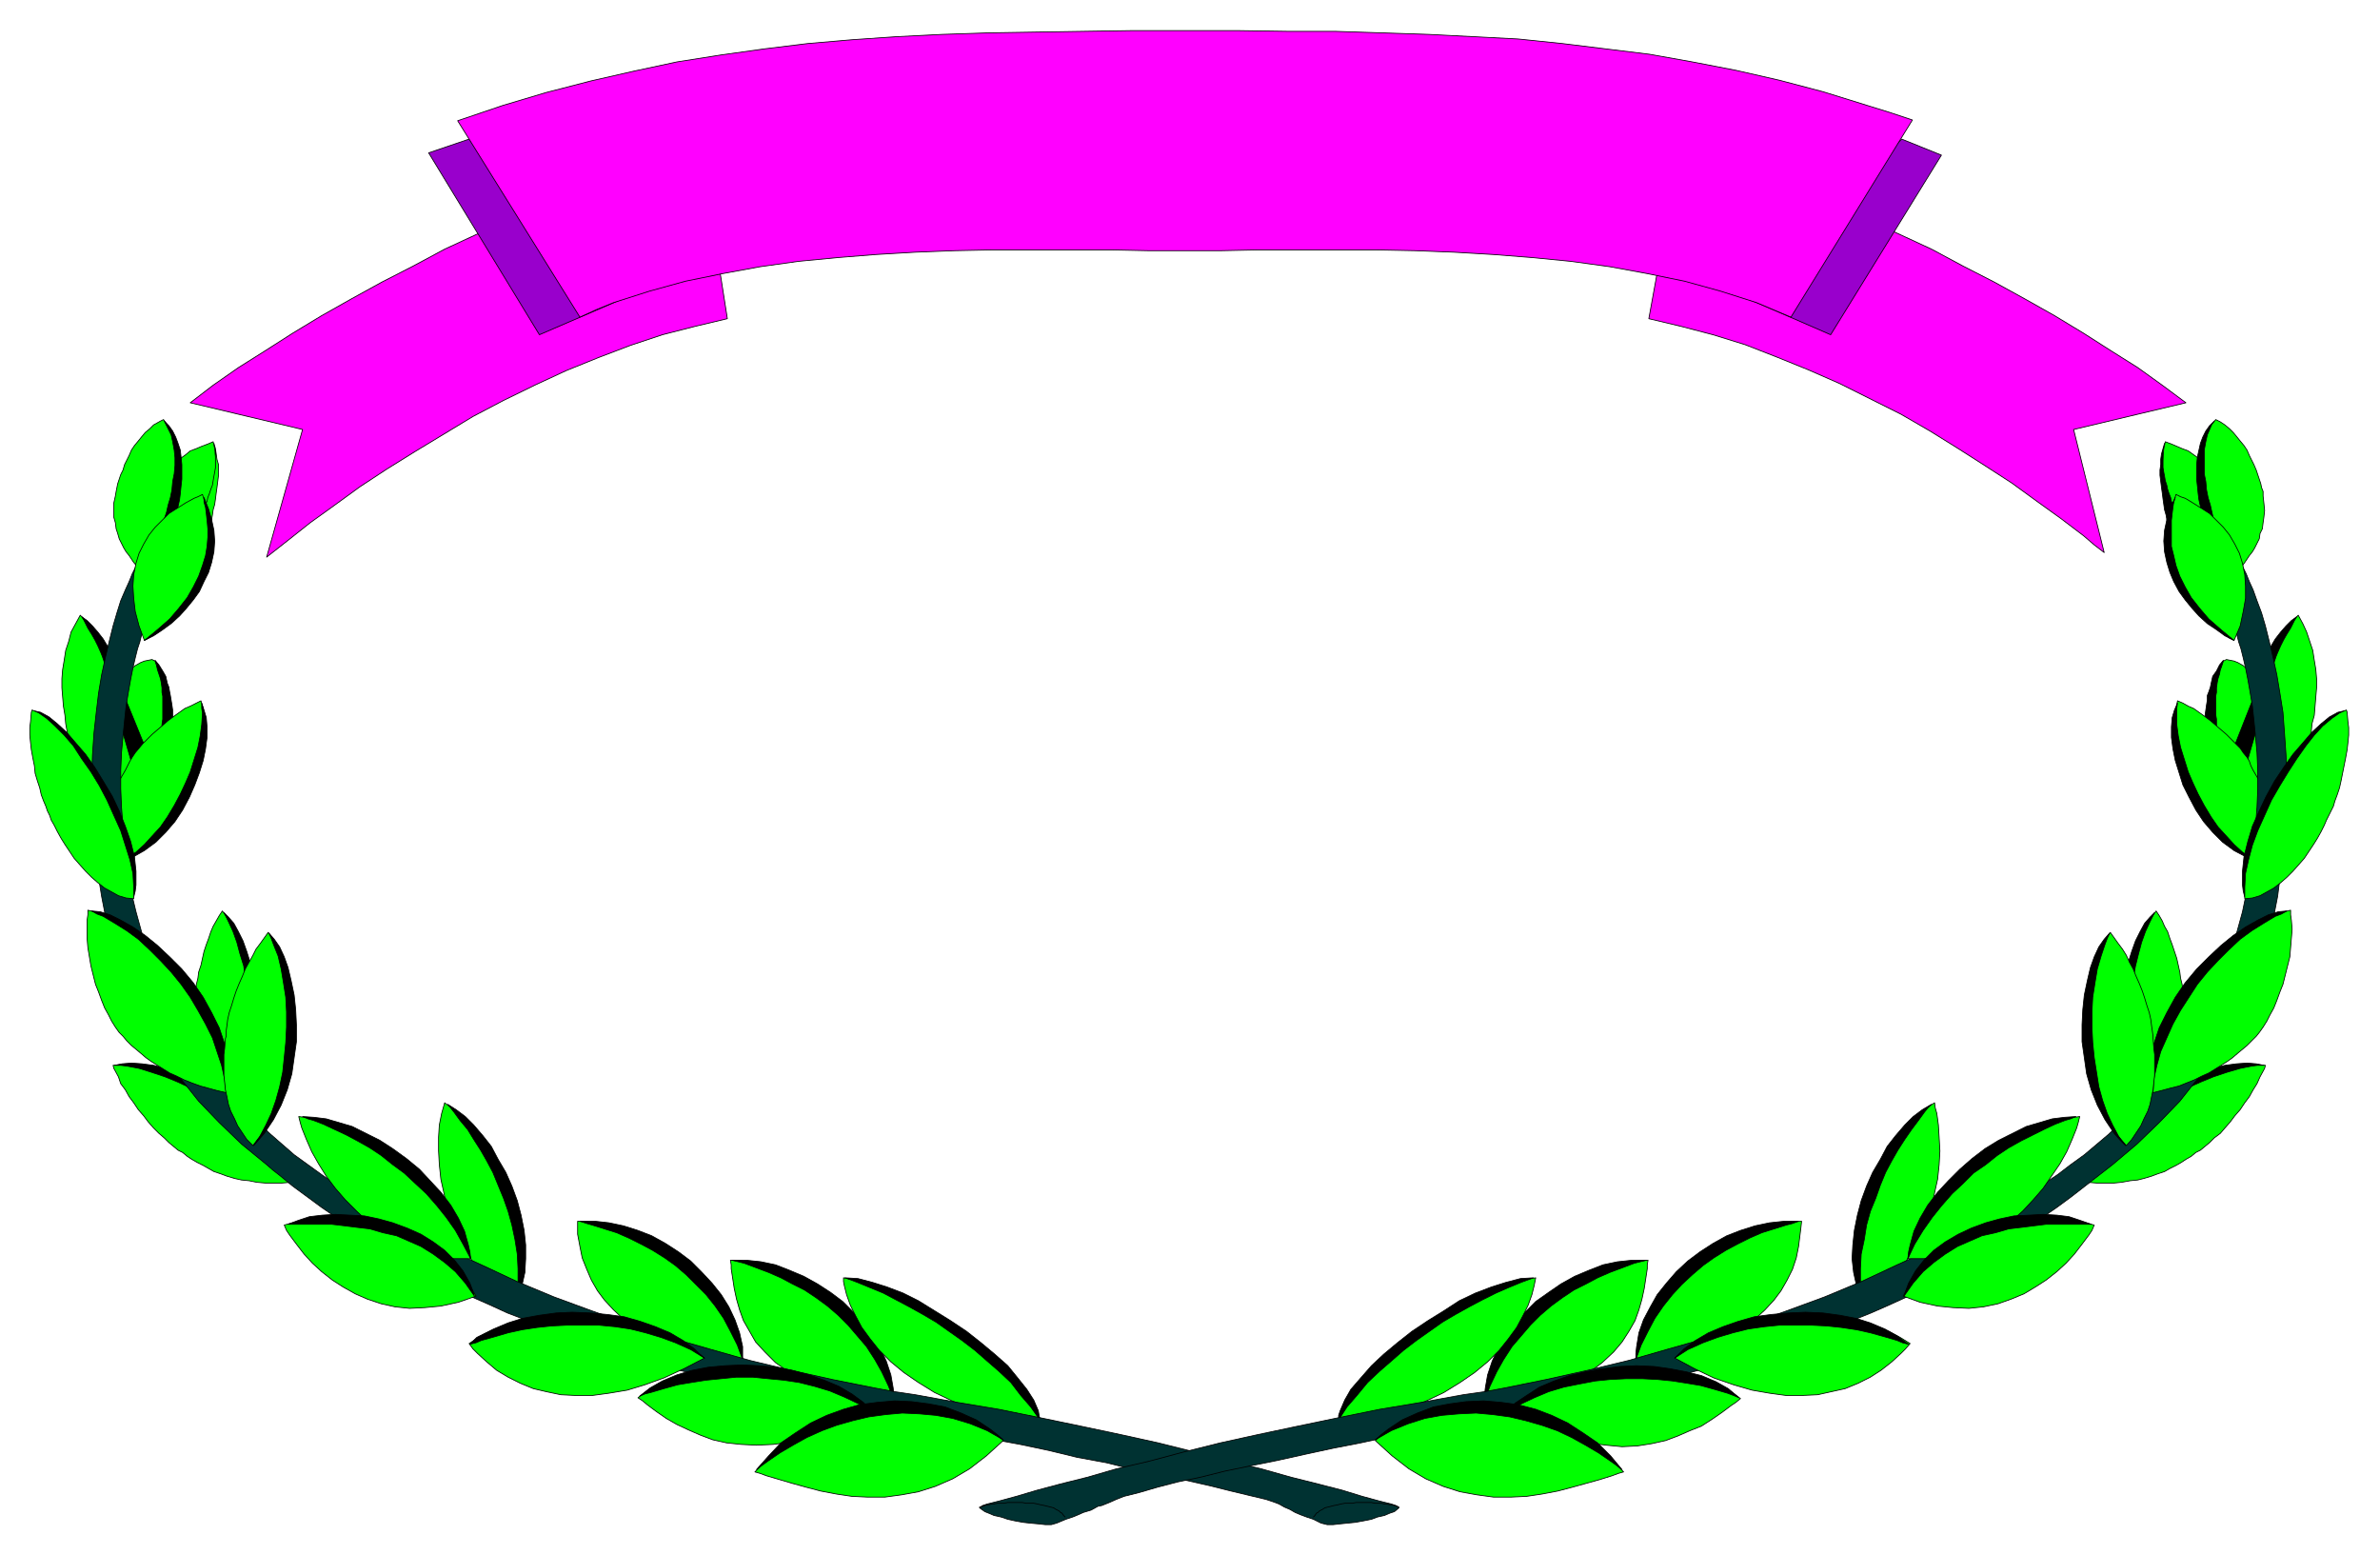 <svg xmlns="http://www.w3.org/2000/svg" width="493.465" height="322.376" fill-rule="evenodd" stroke-linecap="round" preserveAspectRatio="none" viewBox="0 0 3115 2035"><style>.pen0{stroke:#000;stroke-width:1;stroke-linejoin:round}.brush1{fill:#0f0}.brush2{fill:#000}.brush3{fill:#003232}.brush4{fill:#f0f}</style><path d="m2157 1649-1 6v5l-2 13-2 13-3 14-4 14-5 14-8 14-9 14-11 13-15 14-16 12-20 11-24 9-27 8-31 7-36 5 2-9 3-10 7-18 9-18 10-17 12-16 13-15 15-15 14-13 16-12 17-11 16-9 17-8 16-7 16-4 16-3 15-1z" class="pen0 brush1"/><path d="m2155 1649-8 2-8 2-16 6-16 6-16 7-15 8-16 8-15 10-15 11-14 12-13 13-12 14-12 14-11 17-9 16-9 19-7 19v-8l1-9 3-17 6-18 8-17 10-16 11-16 14-15 14-14 17-12 16-11 18-10 19-8 18-7 19-4 19-2h19z" class="pen0 brush2"/><path d="m956 1649 1 6v5l2 13 2 13 3 14 4 14 5 14 8 14 8 14 12 13 14 14 17 12 20 11 24 9 27 8 31 7 36 5-2-9-3-10-7-18-9-18-10-17-12-16-13-15-15-15-14-13-16-12-17-11-16-9-16-8-17-7-16-4-16-3-15-1z" class="pen0 brush1"/><path d="m958 1649 8 2 8 2 16 6 16 6 16 7 15 8 16 8 15 10 15 11 14 12 13 13 12 14 12 14 11 17 9 16 9 19 7 19v-8l-1-9-3-17-6-18-8-17-10-16-12-16-13-15-14-14-16-12-17-11-18-10-19-8-18-7-19-4-19-2h-19z" class="pen0 brush2"/><path d="m105 805 5 5 4 6 7 9 3 5 4 5 3 5 2 6 2 5 3 5 2 6 2 5 1 6 2 5 1 6 1 6-7 161-44-64-1-4-4-14-3-11-2-11-1-11-2-12-1-12-1-12v-12l1-12 2-12 2-13 4-12 3-12 6-11 6-11zm2903 0-5 5-4 6-7 9-3 5-3 5-4 5-2 6-3 5-2 5-2 6-2 5-1 6-2 5-1 6-1 6 7 161 45-64v-4l4-14 3-11 1-11 3-11 1-12 1-12 1-12v-12l-1-12-2-12-2-13-4-12-4-12-5-11-6-11z" class="pen0 brush1"/><path d="m107 807 7 5 7 7 7 8 7 9 6 10 3 5 3 5 2 5 2 6 1 6 1 5-10 9-1-4-4-12-2-6-2-6-2-5-4-9-4-8-4-7-5-8-5-10-3-5zm2899 0-7 5-7 7-7 8-7 9-6 10-3 5-3 5-2 5-2 6-1 6-1 5 10 9 1-4 4-12 2-6 2-6 2-5 4-9 4-8 4-7 5-8 5-10 3-5z" class="pen0 brush2"/><path d="m166 882 5-6 6-5 7-4 5-2 5-1 5-1 4 2 3 9 3 6 1 5 2 6 2 6 1 5 2 6v6l2 5v6l1 6v21l-63 109-17-129 26-50zm2781 0-5-6-6-5-7-4-5-2-5-1-5-1-4 2-3 9-3 6-1 5-2 6-2 6-2 5-1 6-1 6-1 5v6l-1 6v21l63 109 17-129-26-50z" class="pen0 brush1"/><path d="m203 864 5 6 5 8 4 7 2 9 2 5 1 6 1 5 1 6 1 6 1 7v7l1 7-15 17v-12l1-7v-30l-1-5v-6l-1-7-1-5-2-6-2-6-1-6-2-6zm2707 0-5 6-4 8-5 7-2 9-1 5-2 6-2 5v6l-1 6-1 7-1 7v7l16 17-1-6v-13l-1-6v-24l1-5v-6l1-7 1-5 2-6 1-6 2-6 2-6zM162 909l31 76-19 19-16-55 4-40zm2789 0-30 76 18 19 16-55-4-40z" class="pen0 brush2"/><path d="m263 917-4 2-10 5-7 3-7 5-7 5-8 6-7 6-7 6-7 6-6 6-6 6-5 6-5 6-4 6-3 5-3 6-3 6-7 12-3 7-2 7-3 8-2 7-2 8-1 9-1 8v9l1 9 1 9 2 9 3 10 4 9 9-3 8-5 15-10 14-12 13-13 11-15 10-14 9-15 7-16 6-16 4-15 4-16 2-14 1-14v-13l-1-11-3-10zm2587 0 7 3 7 4 7 3 7 5 7 5 8 6 7 6 7 6 7 6 6 6 6 6 6 6 4 6 5 6 3 5 2 6 3 6 7 12 2 7 4 7 2 8 2 7 2 8 1 9 1 8v9l-1 9-1 9-2 9-3 10-4 9-8-3-9-5-15-10-14-12-13-13-11-15-10-14-9-15-7-16-6-16-4-15-4-16-2-14-1-14v-13l2-11 2-10z" class="pen0 brush1"/><path d="M264 920v7l1 6-1 15-2 15-3 15-5 16-5 16-6 14-7 15-8 15-9 15-9 13-11 12-10 11-11 10-12 8-11 6 9-3 9-4 16-9 15-11 13-13 12-14 10-15 9-17 7-16 6-16 5-16 3-15 2-15v-14l-1-12-3-10-3-9zm2586 0-1 7v21l2 15 3 15 5 16 5 16 6 14 7 15 8 15 9 15 9 13 11 12 10 11 11 10 12 8 11 6-9-3-8-4-17-9-15-11-13-13-12-14-10-15-9-17-8-16-5-16-5-16-3-15-2-15v-14l1-12 3-10 4-9z" class="pen0 brush2"/><path d="M756 1598v17l3 16 3 15 6 15 6 14 8 14 9 12 12 13 13 12 16 10 18 10 20 9 22 8 24 7 27 6 30 5-3-10-3-9-7-18-8-18-11-17-13-16-13-15-14-14-16-13-15-12-17-10-17-9-17-8-16-6-17-4-15-3-15-1zm1602 0-1 9-1 8-2 16-3 15-5 15-7 14-8 14-9 12-12 13-13 12-16 10-18 10-20 9-22 8-24 7-27 6-29 5 2-10 2-9 7-18 10-18 10-17 12-16 14-15 14-14 16-13 15-12 17-10 16-9 17-8 17-6 16-4 16-3 16-1zm-1254 74v5l1 5 3 12 5 14 7 14 8 15 11 15 12 15 15 15 17 14 19 13 21 13 23 11 25 10 28 7 30 5 33 3-3-6-2-6-9-12-10-14-13-14-15-15-17-14-18-15-19-14-20-14-20-13-20-12-20-11-20-9-19-8-17-6-16-3zm906 0-1 5-1 5-3 12-5 14-7 14-8 15-11 15-12 15-15 15-17 14-19 13-21 13-23 11-25 10-28 7-30 5-32 3 2-6 3-6 8-12 10-14 14-14 14-15 17-14 18-15 19-14 20-14 20-13 20-12 20-11 20-9 19-8 17-6 17-3z" class="pen0 brush1"/><path d="m759 1598 9 3 7 2 16 5 16 5 16 7 16 8 15 8 16 10 14 10 14 12 13 13 13 13 12 15 11 16 9 17 9 18 7 19v-17l-4-18-6-17-8-17-10-16-12-15-14-15-14-14-16-12-17-11-18-10-18-7-19-6-19-4-18-2h-20zm1595 0-8 3-8 2-16 5-16 5-16 7-16 8-15 8-16 10-14 10-14 12-14 13-12 13-12 15-11 16-9 17-9 18-7 19v-8l1-9 3-18 6-17 9-17 9-16 12-15 13-15 15-14 16-12 17-11 18-10 18-7 19-6 19-4 19-2h19zm-1248 74 8 3 8 3 17 7 17 7 17 9 17 9 18 10 17 10 17 12 17 12 17 13 16 14 15 13 16 15 13 17 13 15 12 17-1-6-1-6-6-14-9-14-12-15-13-16-17-15-18-15-19-15-21-14-21-13-21-13-20-10-21-8-19-6-19-5-17-1zm901 0-8 3-8 3-17 7-16 7-18 9-17 9-18 10-17 10-17 12-17 12-17 13-16 14-15 13-16 15-14 17-13 15-11 17v-6l2-6 6-14 8-14 13-15 14-16 16-15 18-15 19-15 21-14 21-13 20-13 21-10 21-8 19-6 19-5 17-1z" class="pen0 brush2"/><path d="m582 1443-2 7-2 7-3 15-1 16v18l1 18 2 19 4 18 4 19 6 19 7 18 10 16 10 17 12 15 14 13 15 12 18 10 3-9 1-10 2-18 1-19-2-20-3-19-5-20-7-19-7-19-8-18-10-17-10-15-10-15-10-12-10-11-11-9-9-7zm1950 0 1 7 2 7 2 15 1 16 1 18-1 18-2 19-4 18-4 19-6 19-8 18-9 16-10 17-12 15-14 13-16 12-17 10-2-9-3-10-2-18v-19l2-20 3-19 6-20 5-19 8-19 8-18 10-17 10-15 10-15 10-12 10-11 10-9 11-7z" class="pen0 brush1"/><path d="m586 1445 4 5 4 5 8 11 10 12 8 13 9 14 8 14 8 15 7 17 7 17 6 17 5 18 4 19 3 19 1 19v20l-1 20 3-8 3-9 4-18 1-18v-18l-2-19-4-20-5-19-7-19-8-18-10-17-9-17-11-14-12-14-11-11-12-9-11-7zm1942 0-5 5-4 5-8 11-9 12-9 13-9 14-8 14-8 15-7 17-6 17-7 17-5 18-3 19-4 19-1 19v20l1 20-3-8-3-9-4-18-2-18 1-18 2-19 4-20 5-19 7-19 8-18 10-17 9-17 11-14 12-14 11-11 12-9 12-7z" class="pen0 brush2"/><path d="m148 1394 1 4 6 11 3 9 6 8 5 9 6 8 6 9 7 8 6 8 7 8 7 7 7 6 6 6 6 5 6 5 6 3 6 5 6 4 7 4 8 4 7 4 7 4 9 3 8 3 10 3 9 2 10 1 10 2 11 1h22l12-1-4-10-4-10-11-18-12-17-14-16-15-15-16-13-17-12-18-10-17-9-18-8-17-6-17-4-15-4-14-2h-13l-11 1zm2817 0-1 4-6 11-4 9-5 8-5 9-6 8-6 9-7 8-6 8-7 8-6 7-8 6-6 6-6 5-6 5-6 3-6 5-7 4-6 4-7 4-8 4-7 4-9 3-8 3-10 3-8 2-10 1-11 2-10 1h-23l-12-1 4-10 4-10 11-18 12-17 14-16 15-15 16-13 18-12 17-10 17-9 18-8 17-6 17-4 15-4 14-2h13l11 1z" class="pen0 brush1"/><path d="M150 1394h8l8 1 16 3 16 5 18 6 17 7 17 8 17 9 17 10 17 11 15 12 15 13 13 13 12 13 10 14 9 14 6 13-3-10-4-11-9-19-12-18-14-17-15-15-17-13-17-12-18-11-18-8-18-8-18-6-17-4-15-2-14-1-12 1-10 2zm2813 0h-8l-8 1-15 3-17 5-18 6-17 7-18 8-17 9-17 10-16 11-15 12-15 13-13 13-12 13-10 14-9 14-6 13 3-10 4-11 9-19 12-18 14-17 15-15 17-13 17-12 19-11 18-8 18-8 17-6 17-4 15-2 14-1 12 1 10 2z" class="pen0 brush2"/><path d="m181 738-4 5-4 8-4 10-5 11-6 14-5 16-5 17-5 20-5 21-5 23-4 24-3 25-3 27-2 29-1 30 1 30v16l1 16 2 31 4 31 5 31 6 31 8 30 9 30 12 30 14 30 16 30 18 29 21 29 23 29 27 28 29 28 33 27 8 7 9 7 17 14 19 14 19 14 19 13 20 14 21 13 21 13 22 13 22 13 22 13 23 11 24 13 25 11 24 11 26 10 12 6 13 4 26 10 27 9 26 8 28 9 28 8 27 8 28 7 28 7 28 7 28 6 29 6 28 7 28 6 29 5 28 6 14 3 15 4 31 6 34 7 36 8 36 8 38 7 38 8 37 9 38 7 36 9 35 7 33 7 31 7 28 7 25 6 21 5 9 3 8 3 7 4 7 3 7 4 7 3 8 3 9 3 10 5 8 2h8l9-1 10-1 10-1 11-2 10-2 8-3 9-2 7-3 6-2 6-5-4-3-6-2-16-4-22-6-26-8-31-8-36-9-39-11-42-10-45-12-48-12-50-11-52-11-53-11-54-11-54-9-55-10-27-4-27-5-55-11-54-12-54-13-53-15-52-15-51-17-51-18-49-18-48-20-47-22-46-21-43-23-42-24-41-24-37-26-18-13-18-13-31-27-30-28-26-28-23-29-21-29-17-30-17-29-13-30-11-30-10-29-8-29-7-29-5-28-3-27-2-27-1-13-1-13-1-24v-24l1-23 2-22 2-20 2-19 3-18 3-17 3-15 3-13 3-12 3-9 2-8 2-6 1-5-7-83z" class="pen0 brush3"/><path d="m2932 738 4 5 4 8 4 10 5 11 5 14 6 16 5 17 5 20 5 21 5 23 4 24 4 25 2 27 2 29 1 30v30l-1 16-1 16-2 31-4 31-4 31-6 31-9 30-9 30-12 30-13 30-17 30-18 29-21 29-23 29-27 28-29 28-32 27-9 7-9 7-18 14-18 14-19 14-19 13-20 14-21 13-21 13-22 13-22 13-23 13-23 11-23 13-24 11-25 11-25 10-13 6-13 4-26 10-27 9-27 8-27 9-28 8-28 8-27 7-28 7-28 7-29 6-28 6-28 7-28 6-29 5-28 6-14 3-15 3-31 6-33 8-35 6-36 7-37 8-36 7-37 8-36 8-35 7-34 7-32 8-29 6-27 7-24 7-20 5-5 2-5 2-9 4-10 4-5 1-9 5-10 3-9 4-5 2-9 3-12 5-7 2h-8l-9-1-11-1-9-1-11-2-9-2-9-3-9-2-7-3-5-2-7-5 4-3 6-2 16-4 22-6 27-8 30-8 36-9 38-11 43-10 45-12 48-12 50-11 52-11 53-11 54-11 54-9 55-10 28-4 27-5 54-11 54-12 54-13 52-15 53-15 52-17 50-18 49-18 48-20 47-22 46-21 43-23 42-24 40-24 39-26 17-13 18-13 32-27 29-28 26-28 23-29 21-29 17-30 17-29 13-30 12-30 9-29 8-29 6-29 6-28 3-27 3-27v-13l1-13 1-24v-24l-1-23-2-22-2-20-2-19-3-18-3-17-3-15-3-13-3-12-3-9-2-8-2-6-1-5 7-83z" class="pen0 brush3"/><path d="m863 207-19 7-19 7-39 15-39 16-41 17-41 19-42 19-41 19-41 22-41 21-40 22-39 22-38 23-36 23-35 22-33 23-30 23 147 35-47 167 14-11 14-11 29-23 32-23 33-24 35-23 37-23 38-23 38-23 40-21 41-20 41-19 42-17 42-16 42-14 43-11 42-10-19-121-70-89zm1383 0 19 7 19 7 39 15 40 16 41 17 41 19 42 19 41 19 41 22 41 21 40 22 39 22 38 23 36 23 35 22 32 23 31 23-147 35 40 161-13-10-14-12-29-22-32-23-33-24-34-22-36-23-37-23-38-22-40-20-40-20-41-18-42-17-41-16-42-13-42-11-42-10 21-115 67-95z" class="pen0 brush4"/><path d="m614 182-53 18 145 238 116-50-208-206zm1875 0 52 21-145 235-115-50 208-206z" class="pen0" style="fill:#90c"/><path d="M1551 328h48l49-1h152l52 1 51 2 51 3 51 4 51 5 51 7 49 9 49 10 47 13 47 15 45 19 159-258-30-10-29-9-58-18-57-15-57-13-57-11-56-10-57-7-57-7-58-6-58-3-59-3-61-2-62-2h-63l-66-1h-134l-65 1-64 1-61 1-61 2-60 3-58 4-58 5-57 7-57 8-57 9-56 12-57 13-58 15-57 17-59 20 160 257 22-10 22-9 47-15 47-13 49-10 49-9 50-7 52-5 50-4 51-3 52-2 50-1h153l49 1h49z" class="pen0 brush4"/><path d="m279 578-7 3-8 3-7 3-8 3-6 5-7 5-7 6-5 8-4 88 59-44 4-51-2-20-2-9zm2555 0 8 3 7 3 7 3 8 3 7 5 7 5 6 6 5 8 4 88-58-44-5-51 2-20 2-9z" class="pen0 brush1"/><path d="m280 580 1 5 1 5v22l-1 6-1 5-1 6-1 6-2 5-2 6-2 5-1 5-5 9 8 26 2-5 1-6 1-6 1-7 2-7 1-7 1-8 1-7 1-8 1-8v-14l-2-7-1-7-1-7-2-7z" class="pen0 brush1"/><path d="m2833 580-1 5-1 5v22l1 6 1 5 1 6 2 6 1 5 2 6 2 5 1 5 5 9-8 26-1-5-2-6-1-6-2-7-1-7-1-7-1-8-1-7-1-8-1-8v-7l1-7v-7l1-7 2-7 2-7z" class="pen0 brush2"/><path d="m214 549-4 2-9 5-5 5-6 5-5 6-4 5-5 6-4 6-3 7-3 6-3 6-2 7-3 6-2 6-2 6-1 5-1 5-1 6-2 9v19l2 7 1 8 2 6 2 7 3 6 3 6 3 5 4 5 6 9 7 8 5-6 5-7 9-14 8-13 6-15 6-13 4-14 4-14 2-13 1-14 1-12-1-12-1-12-3-10-4-10-5-9-5-7zm2686 0 6 3 6 4 6 5 5 5 5 6 4 5 5 6 4 6 3 7 3 6 3 6 3 7 2 6 2 6 2 6 1 5 2 5v6l1 9 1 10-1 9-1 7-1 8-3 6-1 7-3 6-3 6-3 5-4 5-6 9-6 8-6-6-5-7-9-14-8-13-6-15-5-13-6-14-3-14-2-13-1-14-1-12 1-12 2-12 2-10 4-10 5-9 6-7z" class="pen0 brush1"/><path d="m215 551 2 4 7 14 2 9 2 11 1 10v10l-1 11-2 10-1 11-2 10-3 10-2 9-3 9-2 8-3 8-1 7 20-20 2-5 1-7 1-7 2-9 1-8 1-10 1-9v-19l-1-10-1-9-3-9-3-8-4-8-5-7-6-6zm2683 0-3 4-6 14-2 9-2 11v31l2 10 1 11 2 10 3 10 2 9 2 9 3 8 3 8 2 7-21-20-1-5-2-7-1-7-2-9-1-8-1-10-1-9v-19l1-10 2-9 2-9 3-8 4-8 5-7 6-6z" class="pen0 brush2"/><path d="m265 647-6 3-5 2-11 6-11 7-11 7-9 9-9 9-8 10-7 12-6 12-4 13-3 15-1 15 1 16 2 17 5 19 7 19 5-3 6-4 11-9 10-9 10-9 9-10 8-11 7-12 7-11 5-13 4-13 2-13 1-14v-14l-1-15-3-15-5-16zm2583 0 6 3 6 2 10 6 11 7 11 7 9 9 9 9 8 10 7 12 6 12 4 13 3 15 1 15v16l-3 17-4 19-8 19-6-3-5-4-11-9-10-9-10-9-9-10-8-11-7-12-6-11-5-13-5-13-2-13-1-14v-14l1-15 3-15 5-16z" class="pen0 brush1"/><path d="M267 651v6l2 7 1 8 1 9 1 11v11l-1 12-2 12-4 13-5 14-7 14-8 14-11 14-12 14-16 14-17 14 6-3 6-3 12-8 11-8 11-10 9-10 9-11 8-11 6-13 6-12 4-13 3-14 1-14-1-14-3-14-4-14-6-15zm2580 0-2 6-1 7-1 8-1 9v34l3 12 3 13 5 14 7 14 8 14 11 14 12 14 16 14 17 14-6-3-6-3-11-8-12-8-11-10-9-10-9-11-8-11-7-13-5-12-4-13-3-14-1-14 1-14 3-14 4-14 7-15z" class="pen0 brush2"/><path d="m291 1192-4 6-4 7-4 7-3 7-3 9-3 8-3 9-2 9-2 9-3 9-1 8-2 8-1 8v7l-1 7 1 5-1 3 1 11v7l1 7 1 9 1 7 2 8 2 8 3 8 3 8 4 8 4 8 5 7 6 7 6 7 7 6 6-7 4-8 8-16 5-18 4-17 3-18 1-19v-18l-2-17-3-17-3-17-4-15-6-14-5-13-6-11-6-9-6-8zm2531 0 4 6 4 7 3 7 4 7 3 9 3 8 3 9 3 9 2 9 2 9 1 8 2 8 1 8v40l-1 7-1 9-1 7-2 8-2 8-3 8-3 8-4 8-4 8-5 7-5 7-7 7-7 6-6-7-4-8-8-16-5-18-4-17-3-18-1-19 1-18 1-17 3-17 3-17 4-15 6-14 5-13 6-11 6-9 6-8z" class="pen0 brush1"/><path d="m44 930 4 2 14 12 10 11 11 14 11 15 11 17 10 17 11 19 9 19 10 20 8 18 8 19 5 18 5 16 3 15 1 12 2-8 1-8v-18l-2-19-5-20-7-20-8-20-9-19-12-20-11-18-12-17-13-15-12-14-12-11-11-9-11-6-9-2zm3025 0-4 2-14 12-11 11-10 14-11 15-11 17-10 17-11 19-10 19-9 20-8 18-8 19-5 18-5 16-3 15-1 12-2-8-1-8v-18l2-19 5-20 6-20 9-20 9-19 11-20 12-18 12-17 13-15 12-14 12-11 11-9 11-6 9-2zM293 1194l3 6 3 6 6 13 5 14 4 15 5 16 2 17 2 16 2 17v34l-2 17-2 16-4 15-4 14-5 13-6 11 5-8 6-7 9-16 6-17 4-18 3-18 2-19-1-18-1-18-3-18-4-16-5-16-5-14-6-12-6-11-7-8-6-6zm2527 0-3 6-3 6-6 13-5 14-4 15-4 16-3 17-2 16-1 17-1 17 1 17 1 17 2 16 4 15 4 14 5 13 7 11-6-8-6-7-9-16-6-17-4-18-3-18-1-19v-18l1-18 3-18 4-16 5-16 5-14 6-12 6-11 7-8 6-6z" class="pen0 brush2"/><path d="m42 929-1 3-1 12-1 8v10l1 10 1 9 2 11 2 10 1 10 3 10 3 9 2 9 3 8 3 7 2 6 3 6 2 6 4 7 4 8 5 9 5 8 6 9 6 9 7 8 8 9 8 8 8 7 9 7 9 5 9 5 10 3 10 1v-15l-1-18-4-18-6-19-6-19-9-20-9-20-10-19-11-18-12-17-11-17-12-14-12-12-11-10-10-7-9-4zm3029 0 1 3 1 12 1 8v10l-1 10-1 9-2 11-2 10-2 10-2 10-2 9-3 9-3 8-2 7-3 6-3 6-3 6-3 7-4 8-5 9-5 8-6 9-6 9-7 8-8 9-8 8-8 7-9 7-9 5-9 5-10 3-10 1v-15l1-18 4-18 5-19 7-19 9-20 9-20 11-19 11-18 11-17 12-17 11-14 11-12 12-10 10-7 9-4zM115 1191v6l-1 7v24l1 12 2 12 2 12 3 12 3 12 4 10 4 11 4 10 5 9 4 8 5 8 5 7 5 5 5 6 6 6 6 5 6 5 7 6 7 5 8 5 8 5 8 5 9 4 10 5 10 4 11 4 11 3 11 3 13 3-1-12-1-12-4-23-7-23-8-21-9-21-12-18-13-19-13-16-15-15-15-14-15-12-15-10-14-9-14-6-14-5-12-3zm2883 0v6l1 7 1 12-1 12-1 12-1 12-3 12-3 12-3 12-4 10-4 11-4 10-5 9-4 8-5 8-5 7-4 5-6 6-6 6-6 5-6 5-7 6-7 5-8 5-8 5-8 5-9 4-10 5-10 4-10 4-12 3-11 3-12 3v-12l1-12 4-23 6-23 9-21 10-21 11-18 13-19 14-16 14-15 15-14 15-12 15-10 14-9 14-6 14-5 12-3z" class="pen0 brush1"/><path d="m120 1192 7 4 8 3 15 9 16 10 15 11 15 14 14 14 14 15 13 16 12 17 10 17 10 18 9 18 6 18 6 18 4 18 2 17 1-10 1-10v-22l-4-21-7-21-10-20-11-20-13-19-15-18-16-16-16-15-16-13-16-11-16-9-14-7-13-4-11-1zm2873 0-7 4-8 3-15 9-16 10-15 11-15 14-14 14-14 15-13 16-11 17-11 17-10 18-8 18-8 18-5 18-4 18-1 17-2-10-1-10 1-22 3-21 7-21 10-20 11-20 13-19 15-18 16-16 16-15 16-13 16-11 16-9 14-7 13-4 11-1z" class="pen0 brush2"/><path d="m391 1461 2 8 2 7 6 15 7 16 9 16 10 16 12 16 13 15 15 15 15 14 17 12 17 11 18 9 20 8 20 5 20 3h22l-2-9-3-10-8-18-9-18-12-16-14-17-14-15-16-14-17-13-17-13-18-11-17-9-18-8-16-6-16-5-14-2-14-2zm2331 0-2 8-2 7-6 15-7 16-9 16-11 16-11 16-13 15-14 15-16 14-16 12-18 11-18 9-20 8-20 5-21 3h-21l3-9 2-10 8-18 10-18 11-16 13-17 15-15 16-14 17-13 17-13 18-11 17-9 18-8 16-6 16-5 14-2 14-2z" class="pen0 brush1"/><path d="m396 1461 7 3 7 2 13 5 15 7 15 7 15 8 16 9 15 10 15 12 15 11 15 14 14 13 14 16 12 15 12 17 10 18 10 19-1-9-2-9-5-18-8-17-10-17-13-17-14-15-14-15-17-14-18-13-17-11-18-9-18-9-17-5-17-5-16-2-15-1zm2321 0-7 3-7 2-13 5-15 7-14 7-16 8-16 9-15 10-15 12-16 11-14 14-14 13-14 16-12 15-12 17-11 18-9 19 1-9 2-9 5-18 8-17 10-17 13-17 14-15 15-15 16-14 17-13 18-11 18-9 18-9 17-5 17-5 16-2 15-1z" class="pen0 brush2"/><path d="m372 1603 3 7 4 6 9 12 10 13 11 12 12 11 14 11 14 9 16 9 16 7 18 6 18 4 19 2 20-1 21-2 23-5 23-8-6-10-5-9-13-17-14-14-16-13-16-11-18-8-18-7-18-5-19-4-18-2-18-1h-17l-16 1-15 1-13 3-11 3zm2369 0-3 7-4 6-9 12-10 13-11 12-12 11-14 11-14 9-15 9-17 7-17 6-19 4-19 2-21-1-20-2-23-5-22-8 5-10 6-9 12-17 14-14 16-13 16-11 18-8 18-7 18-5 19-4 18-2 18-1h17l16 1 15 1 13 3 11 3z" class="pen0 brush1"/><path d="M377 1602h57l17 2 16 2 17 2 17 5 18 4 16 7 16 7 16 10 15 11 14 12 13 15 12 17-3-9-3-8-9-16-11-14-13-13-15-11-16-10-18-8-19-7-18-5-19-4-19-1-19-1-17 1-17 2-15 5-13 5zm2360 0h-59l-16 2-16 2-17 2-17 5-18 4-16 7-16 7-16 10-15 11-14 12-13 15-12 17 3-9 3-8 9-16 11-14 13-13 15-11 17-10 17-8 19-7 18-5 19-4 20-1 18-1 18 1 16 2 15 5 14 5z" class="pen0 brush2"/><path d="m619 1765 6 6 12 11 13 11 15 9 16 8 17 7 17 4 19 4 20 1h21l22-3 24-4 23-7 25-9 26-12 27-14-8-6-8-6-18-10-19-9-20-7-22-6-21-4-23-3-22-2-22-1-22 2-21 2-19 4-19 5-17 6-15 8-12 8 5 7zm1881-7-6 7-6 6-12 11-14 11-14 9-16 8-17 7-18 4-18 4-21 1h-20l-22-3-23-4-24-7-26-9-25-12-26-14 7-6 8-6 18-10 19-9 20-7 22-6 22-4 22-3 22-2 23-1 21 2 21 2 19 4 19 5 17 6 15 8 13 8zm-1665 71 6 4 6 5 12 9 13 9 14 8 15 7 16 7 16 6 18 4 19 2 20 1 22-1 22-3 25-6 26-9 28-11 30-14-8-6-8-5-18-10-19-9-21-8-21-5-22-5-22-3-23-2h-21l-22 1-21 3-19 4-19 4-17 7-15 7-12 9zm1443 1-6 5-6 4-12 9-13 9-14 9-15 6-16 7-16 6-18 4-19 3-20 1-21-2-23-3-25-6-26-8-28-11-29-14 7-6 9-6 17-10 19-9 20-7 21-6 23-5 22-2 22-3h22l22 2 21 2 19 3 19 6 17 6 15 7 12 9z" class="pen0 brush1"/><path d="m988 1926 7 2 8 3 17 5 17 5 18 5 19 5 21 4 20 3 21 1h22l22-3 22-4 22-7 23-10 22-13 22-17 22-20-9-8-10-6-21-11-22-8-22-5-22-3-22-1-23 1-22 3-22 5-21 7-21 8-20 10-19 10-18 12-17 13-14 14zm1137 0-7 2-8 3-16 5-18 5-18 5-19 5-21 4-20 3-21 1h-22l-22-3-22-4-22-7-23-10-22-13-22-17-22-20 9-8 10-6 21-11 22-8 22-5 22-3 22-1 23 1 22 3 22 5 21 7 21 8 20 10 19 10 18 12 17 13 14 14z" class="pen0 brush1"/><path d="m615 1759 8-2 7-3 18-5 17-5 18-4 20-3 19-2 20-1h42l21 2 20 3 20 5 20 6 19 7 20 9 18 11-7-6-6-6-15-11-17-10-19-8-20-7-21-6-22-3-22-2-24-1-21 1-22 3-22 4-19 6-19 8-22 11-9 9zm1883 0-8-2-7-3-17-5-18-5-18-4-20-3-19-2-20-1h-42l-20 2-21 3-20 5-20 6-19 7-20 9-17 11 6-6 6-6 15-11 17-10 19-8 20-7 21-6 22-3 23-2 22-1 23 1 22 3 21 4 19 6 19 8 16 9 15 11zm-1661 68 7-3 8-2 17-5 18-5 18-3 19-3 20-2 20-2h21l20 2 21 2 20 3 20 5 20 6 19 8 19 9 19 10-7-6-6-6-15-11-17-10-19-8-20-7-22-6-21-4-22-2-23-1-22 1-22 2-21 4-20 6-19 8-16 9-14 11zm1439 2-7-3-8-3-17-5-18-5-18-3-19-3-20-2-20-1h-20l-21 1-20 2-21 4-20 4-20 6-19 8-19 9-18 11 6-7 6-6 15-10 17-11 19-8 20-7 21-5 22-4 23-3 22-1 23 1 21 3 21 4 20 5 19 8 16 9 14 12z" class="pen0 brush2"/><path d="m990 1923 8-6 7-5 16-11 17-10 18-10 20-9 19-7 21-6 21-5 22-3 22-2 22 1 22 2 22 4 23 7 22 9 21 12-8-7-9-7-18-12-20-9-21-8-21-4-23-3-22-1-23 2-23 3-21 6-22 8-21 10-20 13-19 13-16 17-16 18zm1133 0-8-6-7-5-16-11-17-10-18-10-19-9-20-7-21-6-21-5-22-3-22-2-22 1-23 2-22 4-22 7-22 9-21 12 8-7 9-7 18-12 20-9 21-8 21-4 22-3 23-1 23 2 22 3 23 6 21 8 21 10 20 13 19 13 17 17 15 18z" class="pen0 brush2"/><path fill="none" d="m1831 1972-2-1-4-1-3-1h-3l-4-1h-3l-4-1h-9l-4-1h-20l-5 1h-10l-5 1-4 1-5 1-4 1-4 1-4 1-3 2-4 2-2 2-2 1-2 3-2 2m-437-13 4-1 3-1 2-1h3l4-1h3l4-1h9l5-1h19l5 1h10l5 1 4 1 5 1 4 1 4 1 4 1 3 2 4 2 2 2 2 1 2 3 2 2" class="pen0"/><path d="m351 1220-5 7-5 7-6 8-4 8-5 9-5 9-4 10-4 9-4 10-3 9-3 10-3 9-2 9-1 8-1 7v7l-1 3-1 13-1 8v27l1 9 1 10 2 9 2 10 3 9 5 10 4 9 6 9 6 9 8 8 6-8 7-8 11-19 9-19 7-20 5-20 3-21 3-20 1-21-1-19-2-20-3-18-4-16-5-15-5-14-5-11-7-10zm2411 0 5 7 5 7 6 8 5 8 4 9 5 9 4 10 4 9 4 10 3 9 3 10 3 9 2 9 1 8 1 7 1 7v3l1 13 1 8v27l-1 9-1 10-2 9-2 10-3 9-5 10-4 9-6 9-6 9-7 8-7-8-7-8-11-19-9-19-7-20-5-20-4-21-2-20v-40l2-20 3-18 3-16 6-15 5-14 6-11 6-10z" class="pen0 brush1"/><path d="m352 1221 3 7 3 8 6 15 4 17 3 18 3 19 1 19v20l-1 20-2 20-2 19-4 19-5 18-6 17-7 15-8 15-8 12 7-8 7-8 12-18 10-19 8-20 6-21 3-21 3-21v-22l-1-20-2-19-4-19-4-17-5-14-6-13-7-10-7-8zm2409 0-3 7-3 8-5 15-5 17-3 18-3 19-1 19v20l1 20 2 20 3 19 3 19 5 18 6 17 7 15 8 15 9 12-8-8-7-8-12-18-10-19-8-20-6-21-3-21-3-21v-22l1-20 2-19 4-19 4-17 5-14 6-13 7-10 7-8z" class="pen0 brush2"/></svg>
